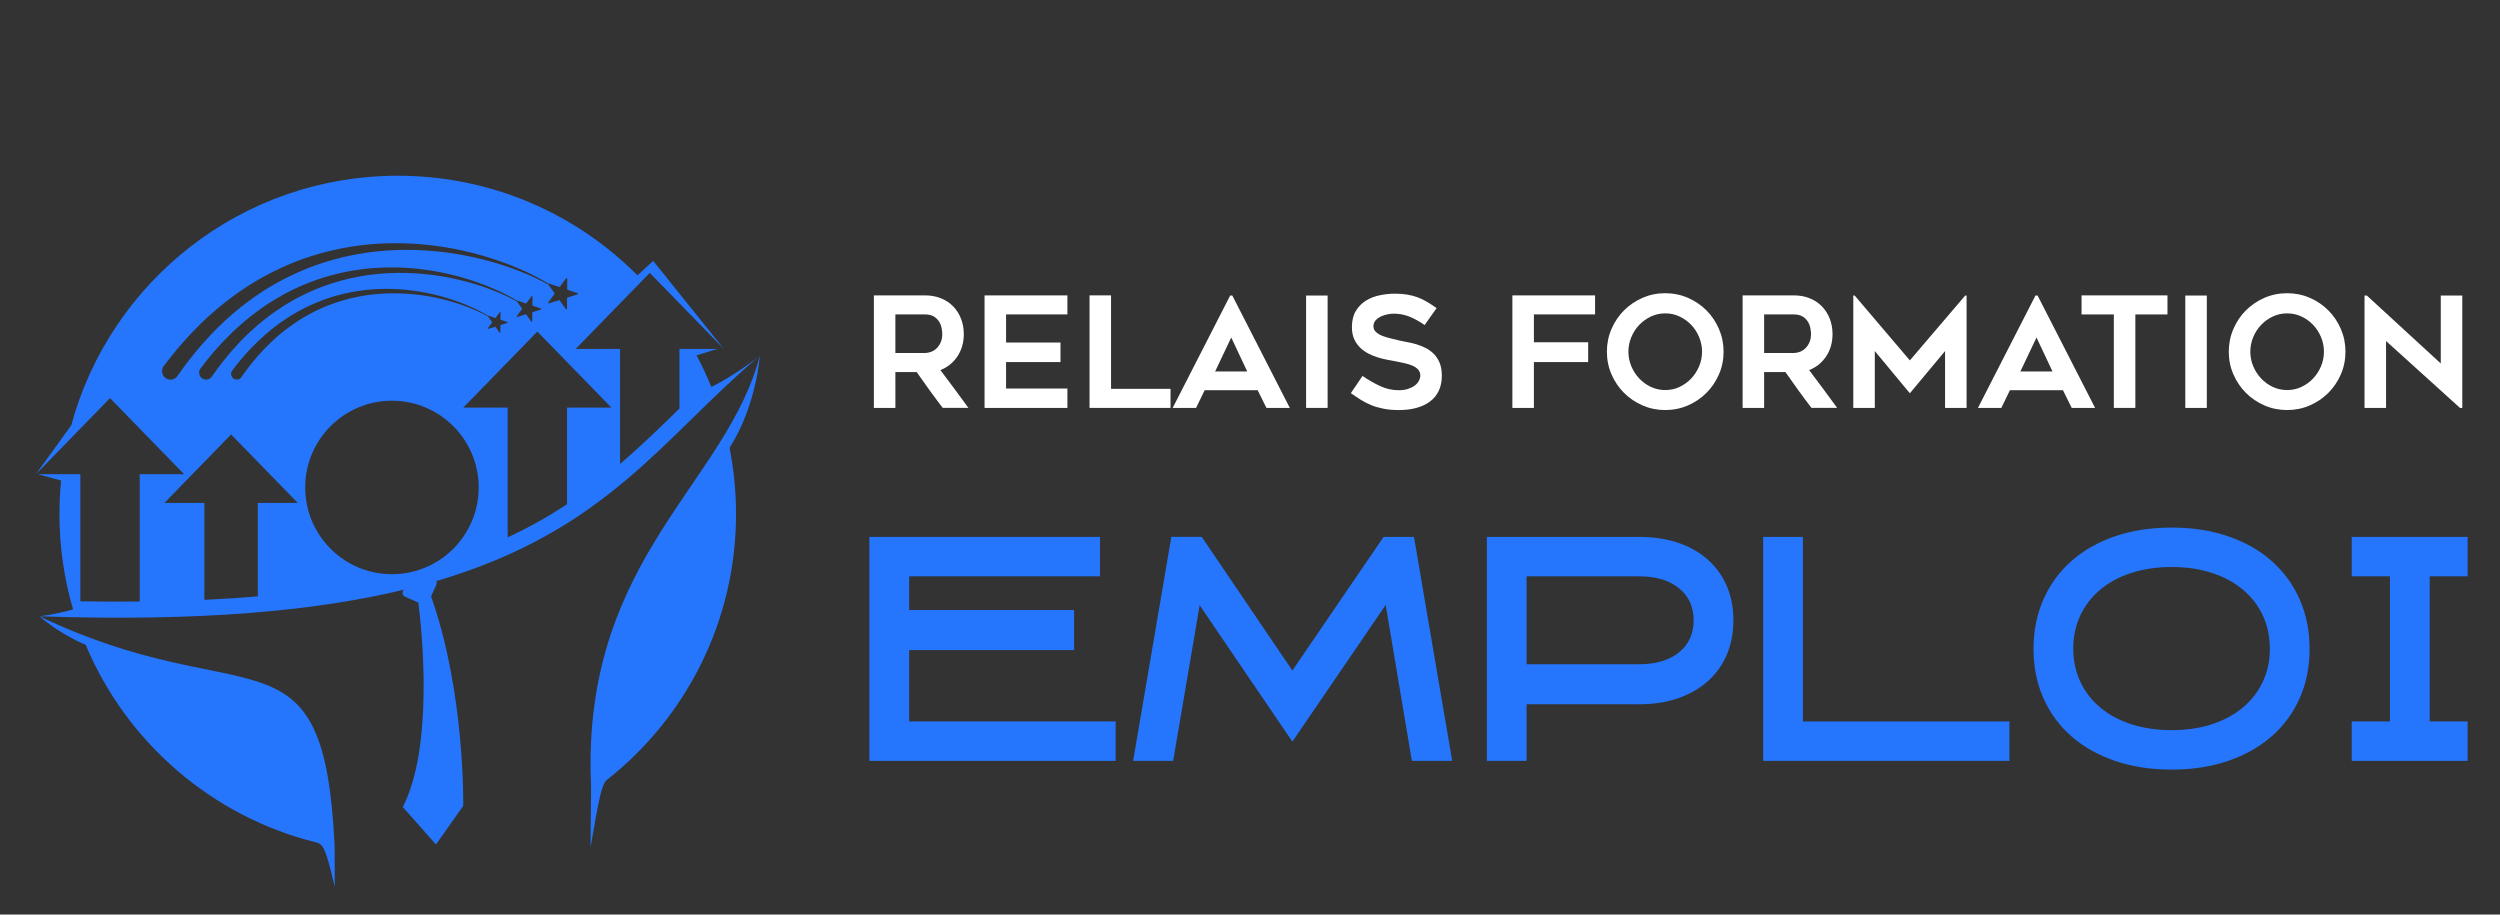 <?xml version="1.0" encoding="utf-8"?>
<!-- Generator: Adobe Illustrator 16.0.0, SVG Export Plug-In . SVG Version: 6.00 Build 0)  -->
<!DOCTYPE svg PUBLIC "-//W3C//DTD SVG 1.1//EN" "http://www.w3.org/Graphics/SVG/1.1/DTD/svg11.dtd">
<svg version="1.1" id="Calque_1" xmlns="http://www.w3.org/2000/svg" xmlns:xlink="http://www.w3.org/1999/xlink" x="0px" y="0px"
	 width="236px" height="86.333px" viewBox="0 0 236 86.333" enable-background="new 0 0 236 86.333" xml:space="preserve">
<rect x="0" y="0" width="236" height="86.333" fill="#333333" stroke="none"/>
<g>
	<g id="XMLID_1502_">
		<path id="XMLID_1511_" fill="#2576FD" d="M31.601,83.745c-0.004-0.024-0.009-3.886-0.013-3.91
			c-0.032-0.66-0.069-1.289-0.112-1.892C30.118,58.863,22.802,67.3,3.719,58.178c0,0,1.891,1.665,4.37,2.696
			c3.855,9.186,11.882,16.188,21.709,18.638C30.393,79.66,30.702,79.718,31.601,83.745z"/>
		<path id="XMLID_1610_" fill="#2576FD" d="M71.728,33.575c-3.083,11.911-16.306,18.948-15.975,39.288
			c0.008,0.482,0.024,0.971,0.047,1.469c0.001,0.136-0.06,5.543-0.053,5.666c0.863-5.083,1.087-6.015,1.581-6.404
			c7.401-5.849,12.153-14.903,12.153-25.071c0-2.138-0.211-4.226-0.611-6.248C71.411,38.296,71.728,33.575,71.728,33.575z"/>
		<path id="XMLID_1615_" fill="#2576FD" d="M65.758,33.547l1.957-0.607H64.14v5.625c-1.825,1.785-3.636,3.55-5.605,5.237V32.939
			h-4.191l6.993-7.179l6.994,7.179l-6.669-8.314l-1.482,1.369c-5.783-5.809-13.787-9.405-22.632-9.405
			c-14.74,0-27.145,9.987-30.824,23.563l-3.333,4.61l0,0l6.995-7.18l6.994,7.18h-4.192v12.022c-0.641,0.007-1.29,0.01-1.95,0.01
			c0,0-0.002,0-0.004,0c-1.187,0-2.407-0.01-3.65-0.032v-12H3.566l2.201,0.598c-0.102,1.042-0.155,2.097-0.155,3.164
			c0,3.124,0.45,6.143,1.287,8.997c-1.601,0.479-3.18,0.658-3.18,0.658c15.185,0.518,26.142-0.508,34.446-2.52
			c-0.238,0.158-0.223,0.534,0.058,0.661l1.273,0.567c0.349,2.788,1.455,13.575-1.47,19.297l3.128,3.534l2.575-3.646
			c0,0,0.186-10.699-3.036-19.769l0.5-1.121c0.052-0.116,0.041-0.234-0.009-0.329c16.174-4.753,21.412-13.59,30.543-21.277
			c0,0-2.088,1.706-4.575,2.958C66.737,35.51,66.271,34.514,65.758,33.547z M17.357,34.646c-0.13,0.183-0.242,0.338-0.332,0.465
			c-0.181,0.253-0.277,0.389-0.277,0.389c-0.256,0.36-0.756,0.444-1.117,0.188c-0.36-0.256-0.444-0.756-0.188-1.117
			c0.005-0.007,0.012-0.017,0.018-0.024c0,0,0.102-0.132,0.292-0.378c0.094-0.124,0.212-0.275,0.351-0.454
			c0.147-0.181,0.317-0.389,0.507-0.622c0.047-0.057,0.095-0.118,0.147-0.177c0.051-0.061,0.103-0.121,0.157-0.182
			c0.107-0.125,0.219-0.254,0.337-0.39c0.059-0.067,0.117-0.138,0.18-0.205c0.063-0.069,0.127-0.139,0.193-0.21
			c0.131-0.143,0.267-0.29,0.406-0.442c0.575-0.596,1.234-1.259,2-1.933c0.766-0.672,1.629-1.363,2.589-2.028
			c0.961-0.665,2.015-1.304,3.153-1.875c1.139-0.568,2.355-1.071,3.624-1.478c1.271-0.401,2.589-0.716,3.923-0.914
			c0.332-0.056,0.668-0.091,1.001-0.135c0.167-0.017,0.334-0.034,0.502-0.051c0.083-0.007,0.167-0.017,0.25-0.023l0.252-0.018
			c0.667-0.053,1.335-0.073,1.996-0.075c1.323-0.003,2.622,0.093,3.866,0.258c0.622,0.083,1.23,0.188,1.823,0.302
			c0.592,0.118,1.167,0.251,1.724,0.393c0.554,0.146,1.091,0.299,1.606,0.463c0.513,0.166,1.006,0.333,1.474,0.512
			c0.059,0.022,0.117,0.043,0.174,0.065c0.058,0.022,0.115,0.046,0.172,0.068c0.113,0.046,0.226,0.09,0.338,0.134
			c0.22,0.093,0.437,0.18,0.644,0.272c0.419,0.18,0.809,0.368,1.172,0.546c0.563,0.282,1.057,0.555,1.48,0.81
			c0.016-0.01,0.034-0.014,0.053-0.007l0.932,0.313c0.026,0.01,0.055,0,0.072-0.022l0.585-0.789c0.037-0.05,0.116-0.022,0.115,0.04
			l-0.01,0.981c0,0.028,0.017,0.053,0.043,0.062l0.932,0.313c0.059,0.021,0.058,0.103-0.002,0.122l-0.937,0.294
			c-0.026,0.008-0.044,0.032-0.045,0.06l-0.009,0.983c-0.001,0.062-0.081,0.087-0.116,0.036l-0.57-0.801
			c-0.016-0.022-0.044-0.032-0.071-0.024l-0.938,0.294c-0.059,0.019-0.107-0.049-0.07-0.098l0.586-0.79
			c0.017-0.021,0.017-0.052,0.001-0.075l-0.57-0.801c-0.001-0.002-0.002-0.005-0.004-0.008c-0.435-0.24-0.942-0.498-1.52-0.759
			c-0.369-0.164-0.762-0.335-1.184-0.498c-0.209-0.085-0.428-0.164-0.649-0.248c-0.113-0.039-0.226-0.079-0.34-0.12
			c-0.057-0.02-0.114-0.04-0.172-0.061c-0.059-0.019-0.117-0.039-0.176-0.058c-0.469-0.16-0.964-0.307-1.478-0.452
			c-0.515-0.143-1.051-0.273-1.604-0.397c-0.554-0.12-1.126-0.229-1.713-0.323c-0.588-0.09-1.19-0.172-1.805-0.229
			c-1.228-0.117-2.504-0.163-3.794-0.111c-0.645,0.027-1.294,0.071-1.942,0.147l-0.243,0.027c-0.082,0.009-0.162,0.022-0.242,0.033
			c-0.163,0.022-0.324,0.044-0.486,0.067c-0.322,0.054-0.646,0.102-0.966,0.167c-1.285,0.24-2.544,0.593-3.752,1.025
			c-1.205,0.438-2.353,0.963-3.42,1.547c-1.067,0.586-2.051,1.236-2.942,1.904c-0.892,0.668-1.69,1.357-2.396,2.026
			c-0.706,0.67-1.31,1.326-1.836,1.915c-0.128,0.15-0.252,0.296-0.372,0.437c-0.061,0.07-0.119,0.139-0.176,0.207
			c-0.059,0.067-0.111,0.137-0.166,0.203c-0.106,0.134-0.209,0.261-0.308,0.384c-0.049,0.061-0.097,0.121-0.144,0.179
			c-0.046,0.059-0.088,0.116-0.131,0.173C17.64,34.271,17.489,34.472,17.357,34.646z M49.271,29.121l-0.468-0.659
			c-0.002-0.003-0.003-0.004-0.003-0.006c-0.358-0.198-0.776-0.409-1.251-0.625c-0.303-0.134-0.626-0.275-0.973-0.409
			c-0.173-0.069-0.353-0.134-0.535-0.203c-0.093-0.033-0.186-0.065-0.279-0.099c-0.047-0.017-0.095-0.034-0.142-0.05
			c-0.048-0.017-0.096-0.032-0.145-0.048c-0.387-0.131-0.794-0.252-1.217-0.372c-0.423-0.117-0.864-0.225-1.319-0.327
			c-0.457-0.098-0.927-0.189-1.41-0.266c-0.484-0.074-0.979-0.141-1.484-0.188c-1.011-0.096-2.06-0.133-3.122-0.091
			c-0.53,0.021-1.065,0.058-1.598,0.121l-0.2,0.021c-0.066,0.008-0.133,0.018-0.199,0.027c-0.133,0.019-0.267,0.037-0.399,0.055
			c-0.265,0.045-0.531,0.083-0.794,0.138c-1.057,0.198-2.094,0.488-3.086,0.843c-0.991,0.36-1.935,0.793-2.814,1.272
			c-0.877,0.483-1.687,1.018-2.42,1.567c-0.734,0.55-1.39,1.118-1.971,1.667c-0.58,0.55-1.078,1.09-1.51,1.574
			c-0.106,0.124-0.208,0.244-0.307,0.359c-0.049,0.058-0.097,0.115-0.144,0.17c-0.048,0.056-0.092,0.114-0.136,0.168
			c-0.088,0.109-0.173,0.215-0.253,0.314c-0.041,0.051-0.08,0.1-0.119,0.148c-0.038,0.048-0.072,0.096-0.107,0.142
			c-0.139,0.185-0.264,0.349-0.372,0.492c-0.107,0.151-0.199,0.279-0.273,0.383c-0.148,0.208-0.228,0.319-0.228,0.319
			c-0.211,0.297-0.623,0.365-0.919,0.155s-0.365-0.623-0.155-0.918c0.005-0.007,0.011-0.015,0.016-0.021c0,0,0.083-0.108,0.24-0.311
			c0.078-0.102,0.174-0.227,0.289-0.373c0.121-0.149,0.26-0.32,0.417-0.511c0.039-0.047,0.078-0.097,0.12-0.147
			c0.042-0.048,0.085-0.098,0.13-0.149c0.087-0.102,0.18-0.208,0.276-0.32c0.049-0.055,0.097-0.113,0.149-0.169
			c0.052-0.057,0.104-0.114,0.159-0.172c0.107-0.117,0.219-0.238,0.334-0.364c0.472-0.49,1.015-1.035,1.644-1.589
			c0.631-0.554,1.341-1.122,2.13-1.668c0.791-0.546,1.658-1.073,2.593-1.543c0.937-0.465,1.938-0.88,2.981-1.215
			c1.044-0.33,2.128-0.589,3.226-0.753c0.274-0.044,0.55-0.075,0.824-0.11c0.138-0.014,0.276-0.027,0.414-0.041
			c0.069-0.007,0.137-0.015,0.205-0.02l0.207-0.015c0.55-0.043,1.099-0.06,1.643-0.062c1.088-0.003,2.156,0.075,3.18,0.212
			c0.512,0.068,1.012,0.155,1.5,0.249c0.486,0.096,0.96,0.206,1.417,0.323c0.457,0.12,0.898,0.246,1.321,0.38
			c0.423,0.137,0.829,0.274,1.213,0.422c0.048,0.017,0.096,0.035,0.144,0.053c0.047,0.019,0.094,0.038,0.141,0.056
			c0.094,0.037,0.187,0.074,0.278,0.11c0.181,0.077,0.36,0.148,0.531,0.224c0.344,0.149,0.664,0.303,0.964,0.45
			c0.462,0.231,0.869,0.457,1.217,0.666c0.012-0.007,0.028-0.011,0.044-0.005l0.766,0.257c0.022,0.008,0.045,0,0.06-0.018
			l0.481-0.649c0.031-0.041,0.096-0.019,0.095,0.033l-0.008,0.808c0,0.022,0.015,0.043,0.036,0.05l0.766,0.258
			c0.049,0.017,0.048,0.085-0.001,0.101l-0.771,0.241c-0.021,0.007-0.037,0.027-0.037,0.05l-0.008,0.808
			c-0.001,0.052-0.066,0.072-0.096,0.031l-0.469-0.659c-0.013-0.018-0.037-0.026-0.059-0.02l-0.771,0.242
			c-0.049,0.016-0.088-0.042-0.058-0.083l0.482-0.648C49.284,29.164,49.284,29.139,49.271,29.121z M46.451,30.407l-0.378-0.532
			c-0.002-0.001-0.002-0.003-0.003-0.005c-0.289-0.16-0.627-0.331-1.011-0.505c-0.245-0.108-0.507-0.223-0.787-0.332
			c-0.139-0.056-0.284-0.107-0.432-0.164c-0.075-0.026-0.149-0.053-0.226-0.08c-0.038-0.014-0.076-0.027-0.115-0.041
			c-0.039-0.013-0.078-0.026-0.116-0.039c-0.312-0.106-0.642-0.205-0.983-0.301c-0.343-0.095-0.7-0.182-1.067-0.265
			c-0.369-0.079-0.749-0.152-1.139-0.214c-0.391-0.06-0.791-0.115-1.2-0.153c-0.817-0.077-1.666-0.108-2.524-0.074
			c-0.429,0.018-0.86,0.047-1.291,0.098l-0.162,0.017c-0.054,0.007-0.108,0.016-0.162,0.022c-0.107,0.015-0.215,0.029-0.322,0.043
			c-0.214,0.037-0.43,0.068-0.642,0.111c-0.855,0.161-1.693,0.395-2.494,0.682c-0.802,0.291-1.566,0.641-2.275,1.029
			c-0.71,0.39-1.364,0.821-1.957,1.265c-0.593,0.445-1.124,0.904-1.593,1.349c-0.469,0.445-0.872,0.881-1.222,1.273
			c-0.085,0.1-0.167,0.197-0.246,0.29c-0.041,0.046-0.079,0.092-0.118,0.138c-0.039,0.044-0.074,0.091-0.11,0.135
			c-0.07,0.089-0.139,0.174-0.205,0.255c-0.033,0.041-0.064,0.081-0.095,0.119c-0.031,0.039-0.059,0.078-0.087,0.115
			c-0.113,0.148-0.213,0.282-0.301,0.397c-0.086,0.122-0.162,0.225-0.222,0.31c-0.119,0.168-0.184,0.259-0.184,0.259
			c-0.17,0.24-0.503,0.295-0.743,0.125c-0.24-0.17-0.295-0.504-0.125-0.743c0.004-0.005,0.009-0.012,0.012-0.016
			c0,0,0.068-0.088,0.194-0.252c0.063-0.082,0.141-0.182,0.232-0.302c0.098-0.12,0.211-0.258,0.337-0.413
			c0.032-0.038,0.064-0.079,0.098-0.119c0.034-0.04,0.069-0.079,0.104-0.12c0.072-0.083,0.147-0.168,0.225-0.26
			c0.039-0.044,0.077-0.091,0.12-0.136c0.042-0.046,0.085-0.093,0.128-0.14c0.087-0.094,0.177-0.192,0.271-0.293
			c0.382-0.396,0.821-0.837,1.33-1.285c0.509-0.448,1.083-0.908,1.722-1.349c0.639-0.442,1.34-0.868,2.096-1.247
			c0.757-0.377,1.566-0.712,2.41-0.982c0.845-0.267,1.721-0.476,2.608-0.608c0.221-0.037,0.444-0.061,0.666-0.089
			c0.111-0.012,0.223-0.022,0.333-0.034c0.056-0.005,0.112-0.011,0.167-0.016l0.168-0.011c0.444-0.035,0.888-0.049,1.327-0.051
			c0.879-0.001,1.743,0.062,2.57,0.172c0.414,0.055,0.818,0.125,1.211,0.201c0.395,0.078,0.777,0.167,1.146,0.261
			c0.37,0.097,0.726,0.199,1.068,0.308c0.341,0.11,0.669,0.222,0.98,0.34c0.039,0.015,0.078,0.029,0.116,0.044
			c0.038,0.015,0.076,0.03,0.114,0.045c0.076,0.029,0.15,0.059,0.224,0.088c0.146,0.062,0.291,0.12,0.429,0.181
			c0.279,0.121,0.537,0.244,0.78,0.364c0.374,0.187,0.703,0.369,0.984,0.538c0.01-0.006,0.021-0.009,0.035-0.004l0.619,0.208
			c0.018,0.006,0.037,0,0.048-0.015l0.389-0.525c0.025-0.033,0.078-0.015,0.077,0.026l-0.006,0.653c0,0.019,0.011,0.035,0.029,0.041
			l0.619,0.208c0.039,0.014,0.039,0.069,0,0.081l-0.623,0.196c-0.018,0.005-0.03,0.022-0.03,0.04l-0.007,0.653
			c-0.001,0.041-0.053,0.058-0.077,0.024l-0.378-0.532c-0.011-0.016-0.03-0.022-0.047-0.017l-0.624,0.195
			c-0.04,0.013-0.071-0.033-0.047-0.065l0.39-0.524C46.461,30.442,46.462,30.422,46.451,30.407z M24.34,47.48v8.813
			c-1.601,0.142-3.281,0.252-5.048,0.332V47.48h-3.774l6.298-6.467l6.299,6.467H24.34z M36.999,54.205
			c-4.522,0-8.188-3.666-8.188-8.189c0-4.522,3.667-8.188,8.188-8.188c4.523,0,8.189,3.667,8.189,8.188
			C45.188,50.539,41.522,54.205,36.999,54.205z M53.528,38.479V47.6c-1.69,1.114-3.537,2.164-5.605,3.128V38.479h-4.192l6.994-7.18
			l6.995,7.18H53.528z"/>
	</g>
	<g>
		<g>
			<path fill="#FFFFFF" d="M84.525,38.506h-2.031V27.883h4.826c0.543,0,1.039,0.089,1.489,0.268c0.45,0.181,0.836,0.432,1.155,0.754
				c0.319,0.325,0.57,0.711,0.749,1.162c0.179,0.45,0.269,0.94,0.269,1.473c0,0.803-0.201,1.503-0.604,2.104
				c-0.402,0.6-0.937,1.031-1.605,1.292c0.893,1.179,1.774,2.37,2.646,3.569h-2.424c-0.424-0.552-0.838-1.108-1.244-1.669
				c-0.405-0.562-0.81-1.132-1.215-1.713h-2.011V38.506z M84.525,33.324h2.793c0.182,0,0.373-0.036,0.57-0.108
				c0.197-0.072,0.373-0.184,0.527-0.333c0.155-0.149,0.282-0.337,0.384-0.559c0.102-0.224,0.151-0.485,0.151-0.784
				c0-0.155-0.02-0.338-0.057-0.552c-0.04-0.213-0.117-0.416-0.232-0.61c-0.115-0.193-0.28-0.357-0.491-0.493
				c-0.214-0.134-0.497-0.203-0.853-0.203h-2.793V33.324z"/>
			<path fill="#FFFFFF" d="M94.973,29.683v2.655h5.137v1.844h-5.137v2.496h5.79v1.829h-7.821V27.883h7.821v1.799H94.973z"/>
			<path fill="#FFFFFF" d="M110.498,36.707v1.799h-7.646V27.883h2.031v8.823H110.498z"/>
			<path fill="#FFFFFF" d="M110.701,38.506l5.427-10.607h0.203l5.427,10.607h-2.205l-0.828-1.669h-5.004l-0.813,1.669H110.701z
				 M114.707,35.067h3.031l-1.509-3.207L114.707,35.067z"/>
			<path fill="#FFFFFF" d="M125.327,38.506h-2.031V27.899h2.031V38.506z"/>
			<path fill="#FFFFFF" d="M127.519,37.112l1.104-1.625c0.53,0.368,1.081,0.686,1.646,0.95c0.565,0.267,1.158,0.4,1.776,0.4
				c0.328,0,0.619-0.041,0.871-0.124c0.251-0.083,0.465-0.189,0.638-0.32c0.176-0.13,0.306-0.28,0.392-0.45
				c0.088-0.168,0.131-0.335,0.131-0.5c0-0.213-0.065-0.394-0.195-0.545c-0.131-0.149-0.305-0.271-0.522-0.37
				c-0.217-0.096-0.475-0.179-0.769-0.246c-0.296-0.069-0.604-0.13-0.921-0.189c-0.213-0.04-0.461-0.084-0.741-0.138
				s-0.57-0.125-0.871-0.218c-0.299-0.091-0.595-0.213-0.885-0.362c-0.289-0.149-0.55-0.339-0.784-0.565
				c-0.231-0.229-0.417-0.499-0.559-0.813c-0.139-0.314-0.209-0.684-0.209-1.11c0-0.619,0.125-1.134,0.376-1.545
				c0.253-0.411,0.574-0.735,0.966-0.973c0.392-0.237,0.827-0.404,1.307-0.5c0.478-0.096,0.939-0.146,1.385-0.146
				s0.842,0.029,1.189,0.087c0.349,0.059,0.674,0.143,0.973,0.254c0.301,0.112,0.593,0.251,0.878,0.421
				c0.285,0.168,0.593,0.369,0.921,0.601l-1.131,1.597c-0.503-0.349-0.988-0.615-1.452-0.799c-0.464-0.183-0.952-0.275-1.466-0.275
				c-0.174,0-0.371,0.022-0.595,0.065c-0.222,0.043-0.433,0.113-0.631,0.21c-0.197,0.098-0.362,0.22-0.493,0.371
				c-0.13,0.149-0.195,0.332-0.195,0.543c0,0.213,0.077,0.392,0.231,0.538c0.155,0.144,0.353,0.266,0.595,0.362
				s0.509,0.179,0.8,0.246c0.288,0.068,0.57,0.136,0.84,0.204c0.205,0.048,0.443,0.096,0.719,0.145
				c0.276,0.048,0.562,0.115,0.855,0.203c0.296,0.088,0.588,0.203,0.878,0.349c0.291,0.144,0.55,0.332,0.777,0.559
				c0.227,0.227,0.41,0.507,0.552,0.842c0.139,0.333,0.209,0.737,0.209,1.212c0,0.55-0.096,1.029-0.29,1.435
				c-0.192,0.407-0.47,0.743-0.827,1.009c-0.357,0.267-0.783,0.468-1.276,0.604c-0.493,0.134-1.04,0.203-1.64,0.203
				c-0.552,0-1.038-0.041-1.459-0.124c-0.419-0.083-0.805-0.193-1.153-0.333c-0.347-0.141-0.677-0.308-0.986-0.5
				C128.166,37.557,127.847,37.344,127.519,37.112z"/>
			<path fill="#FFFFFF" d="M144.8,29.683v2.626h5.122v1.873H144.8v4.324h-2.031V27.883h7.806v1.799H144.8z"/>
			<path fill="#FFFFFF" d="M157.19,38.708c-0.754,0-1.464-0.146-2.132-0.435c-0.667-0.291-1.25-0.686-1.748-1.184
				c-0.499-0.497-0.894-1.081-1.183-1.748c-0.29-0.667-0.437-1.383-0.437-2.148c0-0.754,0.146-1.468,0.437-2.14
				c0.289-0.672,0.684-1.258,1.183-1.756c0.498-0.497,1.081-0.892,1.748-1.183c0.668-0.29,1.378-0.435,2.132-0.435
				c0.766,0,1.48,0.145,2.148,0.435c0.667,0.291,1.25,0.686,1.748,1.183c0.498,0.498,0.894,1.084,1.183,1.756
				c0.29,0.672,0.437,1.385,0.437,2.14c0,0.765-0.146,1.481-0.437,2.148c-0.289,0.667-0.685,1.251-1.183,1.748
				c-0.498,0.498-1.081,0.894-1.748,1.184C158.671,38.563,157.956,38.708,157.19,38.708z M157.197,29.582
				c-0.48,0-0.933,0.1-1.352,0.297c-0.422,0.2-0.787,0.462-1.102,0.791c-0.313,0.33-0.563,0.713-0.746,1.155
				c-0.183,0.44-0.275,0.897-0.275,1.37c0,0.484,0.093,0.943,0.275,1.38c0.184,0.435,0.433,0.82,0.746,1.153
				c0.314,0.333,0.68,0.6,1.102,0.797c0.419,0.199,0.871,0.297,1.352,0.297c0.483,0,0.936-0.098,1.354-0.297
				c0.421-0.198,0.787-0.464,1.102-0.797c0.313-0.333,0.563-0.719,0.744-1.153c0.185-0.437,0.277-0.896,0.277-1.38
				c0-0.473-0.093-0.93-0.277-1.37c-0.182-0.442-0.431-0.825-0.744-1.155c-0.314-0.328-0.681-0.591-1.102-0.791
				C158.133,29.681,157.681,29.582,157.197,29.582z"/>
			<path fill="#FFFFFF" d="M166.534,38.506h-2.031V27.883h4.826c0.543,0,1.04,0.089,1.49,0.268c0.45,0.181,0.835,0.432,1.154,0.754
				c0.319,0.325,0.57,0.711,0.749,1.162c0.179,0.45,0.269,0.94,0.269,1.473c0,0.803-0.201,1.503-0.604,2.104
				c-0.402,0.6-0.937,1.031-1.604,1.292c0.892,1.179,1.773,2.37,2.645,3.569h-2.423c-0.425-0.552-0.839-1.108-1.244-1.669
				c-0.406-0.562-0.81-1.132-1.216-1.713h-2.011V38.506z M166.534,33.324h2.793c0.183,0,0.373-0.036,0.57-0.108
				c0.198-0.072,0.373-0.184,0.528-0.333c0.154-0.149,0.281-0.337,0.383-0.559c0.102-0.224,0.151-0.485,0.151-0.784
				c0-0.155-0.019-0.338-0.057-0.552c-0.04-0.213-0.117-0.416-0.232-0.61c-0.115-0.193-0.28-0.357-0.491-0.493
				c-0.213-0.134-0.497-0.203-0.853-0.203h-2.793V33.324z"/>
			<path fill="#FFFFFF" d="M185.645,27.899v10.607h-2.031v-5.369l-3.323,3.99l-3.309-3.99v5.369h-2.031V27.899h0.131l5.209,6.123
				l5.225-6.123H185.645z"/>
			<path fill="#FFFFFF" d="M186.719,38.506l5.428-10.607h0.202l5.428,10.607h-2.207l-0.826-1.669h-5.007l-0.813,1.669H186.719z
				 M190.723,35.067h3.033l-1.509-3.207L190.723,35.067z"/>
			<path fill="#FFFFFF" d="M204.609,29.683h-3.032v8.823h-2.031v-8.823h-3.047v-1.799h8.11V29.683z"/>
			<path fill="#FFFFFF" d="M208.324,38.506h-2.031V27.899h2.031V38.506z"/>
			<path fill="#FFFFFF" d="M215.898,38.708c-0.755,0-1.466-0.146-2.133-0.435c-0.669-0.291-1.251-0.686-1.75-1.184
				c-0.498-0.497-0.892-1.081-1.182-1.748c-0.291-0.667-0.436-1.383-0.436-2.148c0-0.754,0.145-1.468,0.436-2.14
				c0.29-0.672,0.684-1.258,1.182-1.756c0.499-0.497,1.081-0.892,1.75-1.183c0.667-0.29,1.378-0.435,2.133-0.435
				c0.763,0,1.479,0.145,2.146,0.435c0.668,0.291,1.251,0.686,1.749,1.183c0.498,0.498,0.892,1.084,1.183,1.756
				c0.29,0.672,0.435,1.385,0.435,2.14c0,0.765-0.145,1.481-0.435,2.148c-0.291,0.667-0.685,1.251-1.183,1.748
				c-0.498,0.498-1.081,0.894-1.749,1.184C217.378,38.563,216.661,38.708,215.898,38.708z M215.905,29.582
				c-0.483,0-0.936,0.1-1.354,0.297c-0.419,0.2-0.787,0.462-1.1,0.791c-0.314,0.33-0.563,0.713-0.746,1.155
				c-0.184,0.44-0.275,0.897-0.275,1.37c0,0.484,0.092,0.943,0.275,1.38c0.184,0.435,0.432,0.82,0.746,1.153
				c0.313,0.333,0.681,0.6,1.1,0.797c0.419,0.199,0.871,0.297,1.354,0.297c0.482,0,0.933-0.098,1.354-0.297
				c0.42-0.198,0.786-0.464,1.101-0.797c0.314-0.333,0.562-0.719,0.745-1.153c0.185-0.437,0.275-0.896,0.275-1.38
				c0-0.473-0.091-0.93-0.275-1.37c-0.184-0.442-0.431-0.825-0.745-1.155c-0.314-0.328-0.681-0.591-1.101-0.791
				C216.838,29.681,216.388,29.582,215.905,29.582z"/>
			<path fill="#FFFFFF" d="M232.223,38.506l-6.98-6.313v6.313h-2.031V27.899h0.218l6.979,6.414v-6.414h2.031v10.607H232.223z"/>
		</g>
		<g>
			<path fill="#2576FD" d="M101.396,61.369H85.823v6.735h19.495v3.722H82.071V50.684h21.769v3.721H85.823v3.184h15.573V61.369z"/>
			<path fill="#2576FD" d="M133.48,50.684l3.608,21.143h-3.807l-2.473-14.721L122,70.009l-8.752-12.874l-2.503,14.691h-3.778
				l3.608-21.143h2.87L122,63.301l8.61-12.617H133.48z"/>
			<path fill="#2576FD" d="M144.107,71.826h-3.75V50.684h14.379c1.365,0,2.59,0.186,3.68,0.555s2.022,0.898,2.8,1.592
				c0.776,0.689,1.373,1.518,1.791,2.486c0.415,0.965,0.625,2.045,0.625,3.239c0,1.193-0.21,2.277-0.625,3.254
				c-0.418,0.976-1.016,1.81-1.795,2.5c-0.776,0.692-1.711,1.228-2.803,1.607c-1.091,0.378-2.32,0.566-3.685,0.566h-10.617V71.826z
				 M144.107,62.705h10.621c1.593,0,2.851-0.375,3.771-1.123c0.92-0.749,1.381-1.758,1.381-3.026c0-1.27-0.461-2.279-1.381-3.026
				c-0.921-0.75-2.179-1.125-3.771-1.125h-10.621V62.705z"/>
			<path fill="#2576FD" d="M189.69,71.826h-23.245V50.684h3.75v17.421h19.495V71.826z"/>
			<path fill="#2576FD" d="M205.008,72.651c-1.97,0-3.755-0.274-5.356-0.825c-1.601-0.55-2.97-1.321-4.106-2.316
				c-1.138-0.993-2.018-2.19-2.643-3.593c-0.626-1.402-0.938-2.956-0.938-4.661c0-1.707,0.313-3.264,0.938-4.678
				c0.625-1.41,1.505-2.615,2.643-3.621c1.137-1.004,2.506-1.78,4.106-2.331c1.602-0.55,3.387-0.823,5.356-0.823
				c1.952,0,3.728,0.273,5.329,0.823c1.6,0.55,2.97,1.327,4.107,2.331c1.136,1.006,2.018,2.211,2.642,3.621
				c0.625,1.414,0.938,2.971,0.938,4.678c0,1.705-0.313,3.259-0.938,4.661c-0.624,1.402-1.506,2.6-2.642,3.593
				c-1.138,0.995-2.508,1.767-4.107,2.316C208.735,72.377,206.96,72.651,205.008,72.651z M205.008,53.525
				c-1.382,0-2.646,0.184-3.793,0.554c-1.146,0.367-2.128,0.894-2.942,1.573c-0.814,0.681-1.443,1.494-1.889,2.439
				c-0.445,0.947-0.668,1.995-0.668,3.148c0,1.136,0.223,2.176,0.668,3.121s1.074,1.758,1.889,2.44
				c0.814,0.681,1.796,1.204,2.942,1.574c1.146,0.367,2.411,0.552,3.793,0.552c1.383,0,2.643-0.185,3.78-0.552
				c1.137-0.37,2.112-0.894,2.927-1.574c0.814-0.683,1.445-1.495,1.891-2.44s0.667-1.985,0.667-3.121
				c0-1.153-0.222-2.201-0.667-3.148c-0.445-0.945-1.076-1.759-1.891-2.439c-0.814-0.68-1.79-1.206-2.927-1.573
				C207.65,53.709,206.391,53.525,205.008,53.525z"/>
			<path fill="#2576FD" d="M232.944,71.826h-10.942v-3.722h3.609v-13.7h-3.609v-3.721h10.942v3.721h-3.581v13.7h3.581V71.826z"/>
		</g>
	</g>
</g>
</svg>
